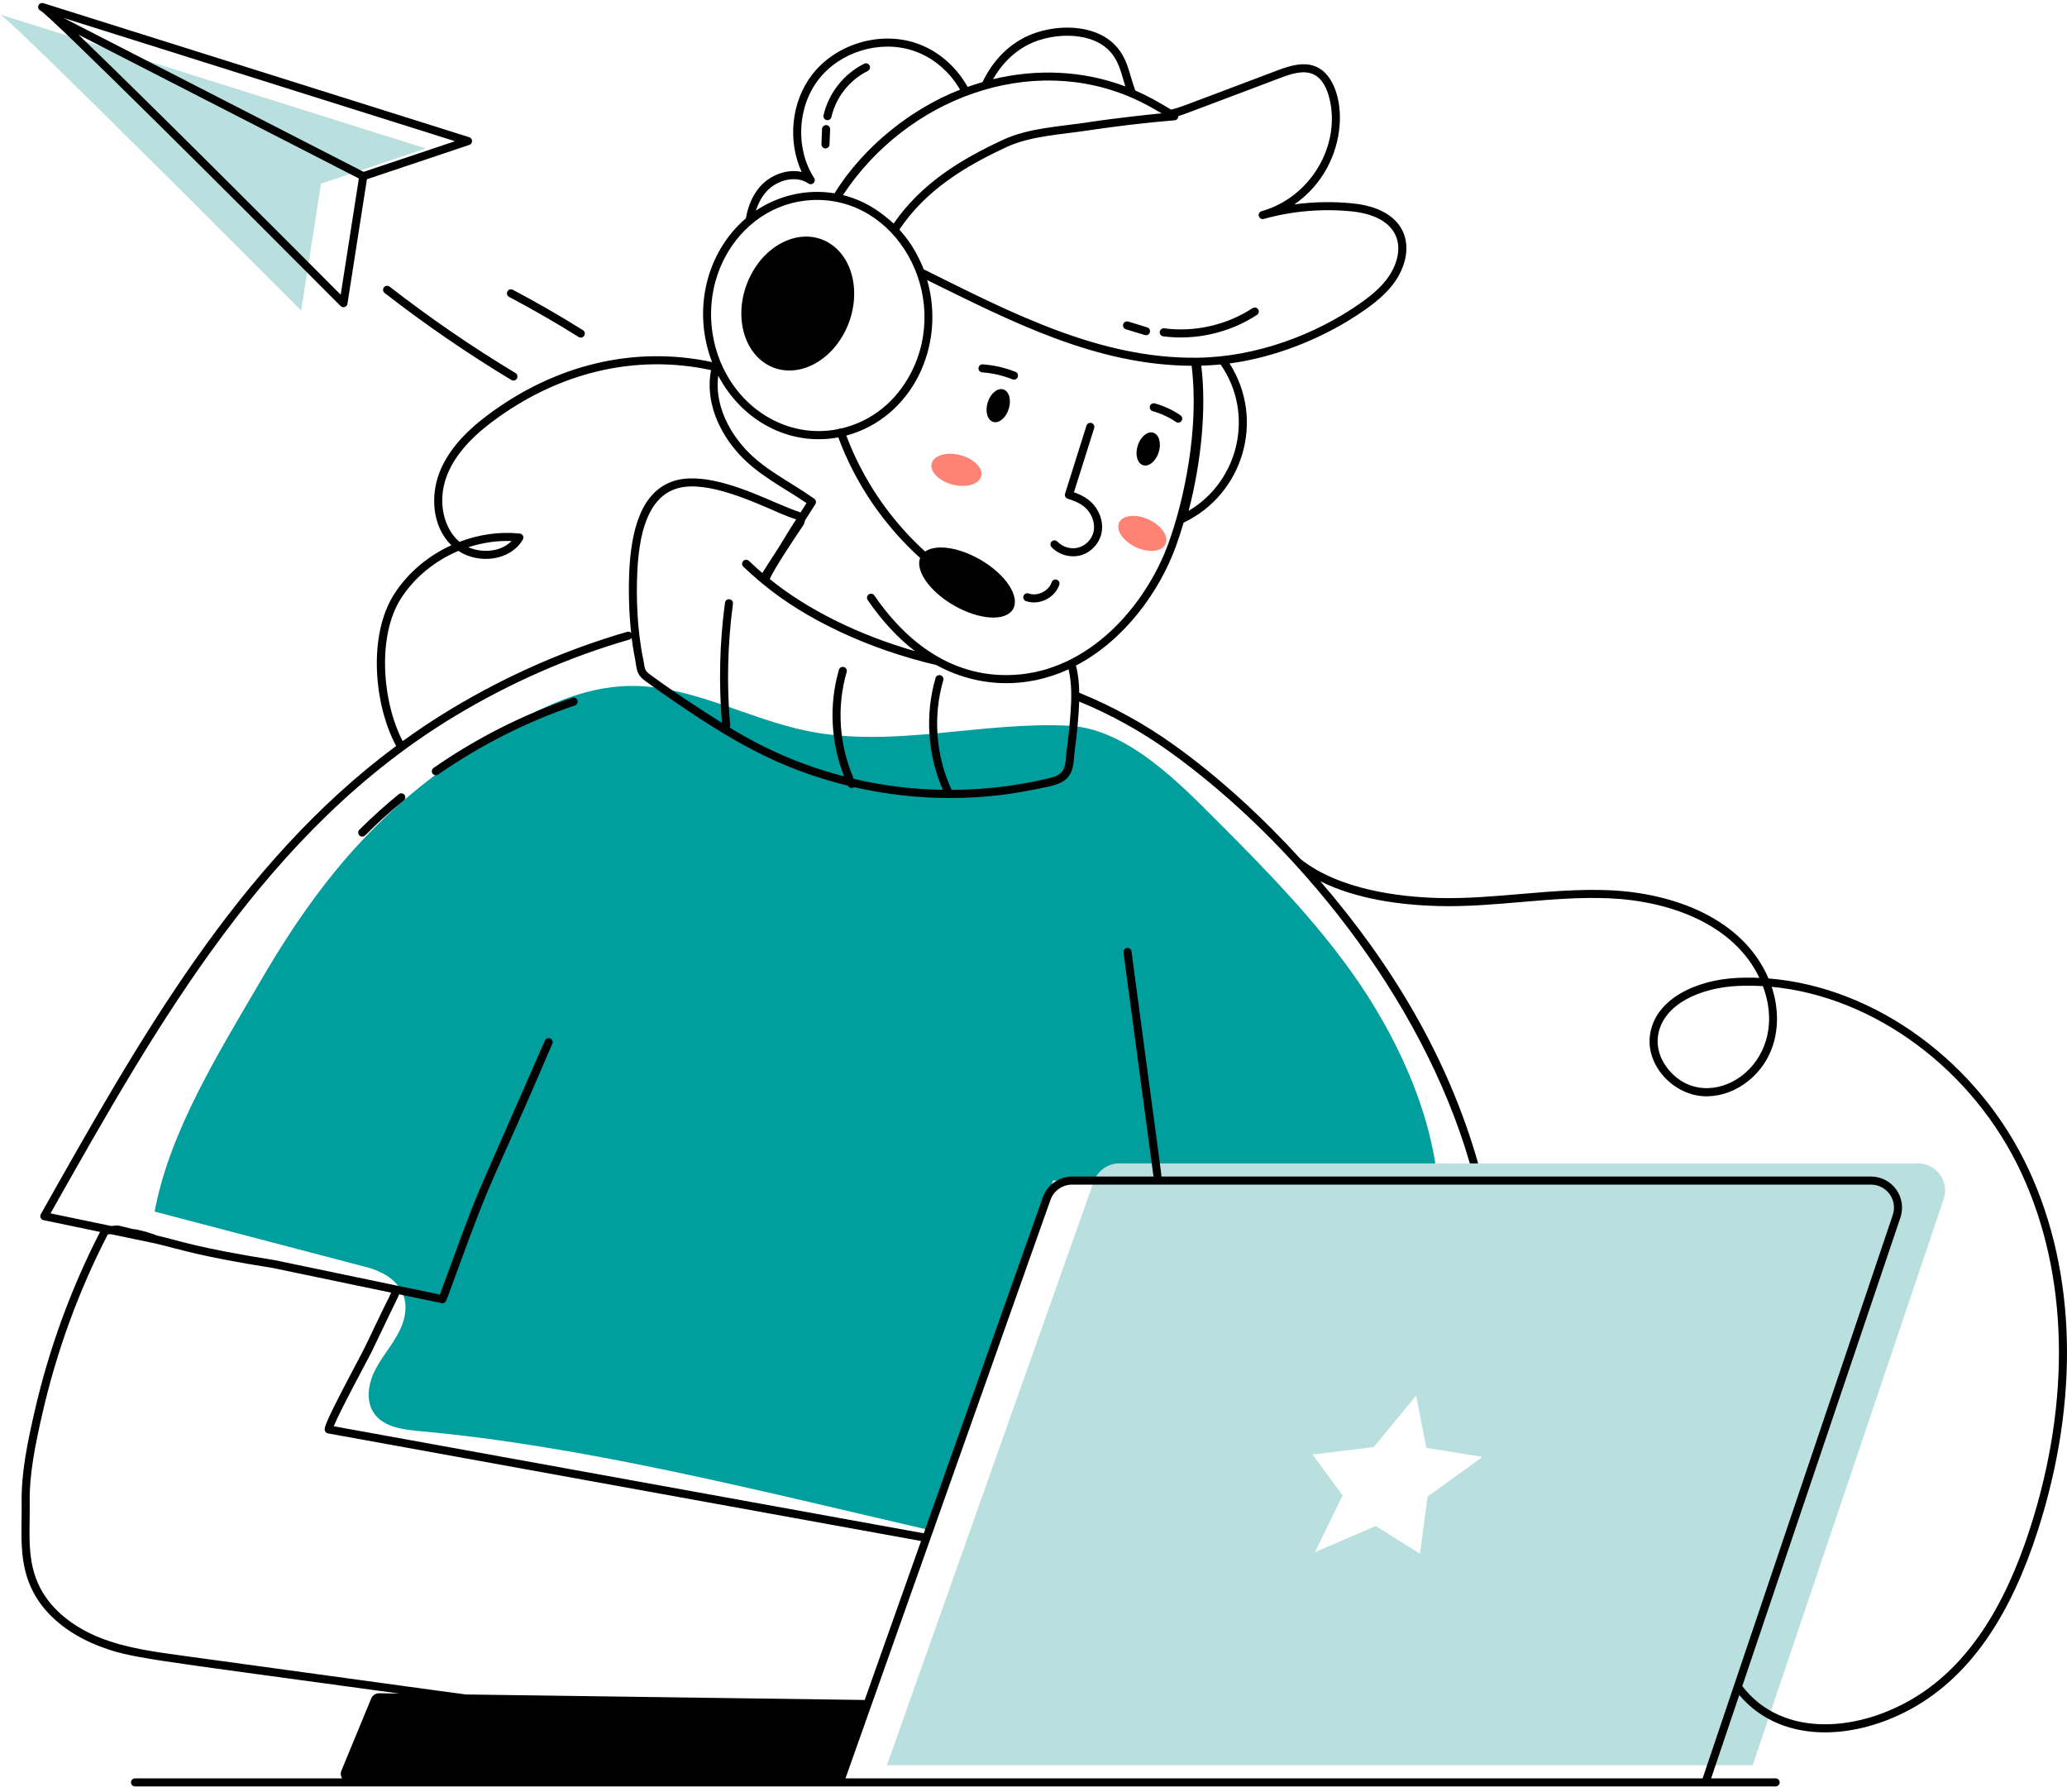 <svg width="180" height="156" viewBox="0 0 180 156" fill="none" xmlns="http://www.w3.org/2000/svg">
<path d="M125.186 102.791H91.704L80.919 133.215C65.324 129.595 50.636 125.874 36.497 124.599C35.047 124.463 33.392 124.247 32.566 123.04C31.82 121.955 32.071 120.457 32.667 119.284C33.264 118.112 34.166 117.115 34.755 115.943C36.179 113.116 34.749 111.075 31.949 110.336C25.787 108.723 19.631 107.11 13.47 105.49C14.744 98.494 19.15 91.491 22.73 85.343C28.874 74.782 34.722 69.007 43.541 63.698C46.957 61.63 50.706 59.82 54.706 59.725C60.102 59.603 65.051 62.586 70.338 63.65C77.802 65.162 85.496 62.796 93.095 63.189C98.207 63.447 102.85 68.335 106.212 71.697C110.347 75.838 114.449 80.048 117.831 84.827C121.376 89.837 124.529 96.311 125.186 102.791L125.186 102.791Z" fill="#009E9D"/>
<path d="M167.035 101.295H97.473C96.476 101.295 95.585 101.92 95.249 102.867L77.235 153.693H152.628L169.259 104.404C169.786 102.881 168.642 101.295 167.035 101.295H167.035ZM124.321 130.304L123.654 135.272L119.802 132.866L114.511 135.139L116.918 130.199L114.301 126.641L119.634 125.989L123.318 121.512L124.209 126.059L129.1 126.852L124.321 130.304Z" fill="#BADFDF"/>
<path d="M85.444 41.462C85.626 40.754 84.808 39.931 83.618 39.624C82.427 39.318 81.313 39.644 81.131 40.352C80.949 41.061 81.766 41.884 82.957 42.19C84.148 42.496 85.261 42.171 85.444 41.462Z" fill="#FF8375"/>
<path d="M101.495 47.377C101.803 46.713 101.149 45.755 100.034 45.237C98.918 44.719 97.765 44.837 97.456 45.501C97.148 46.164 97.802 47.122 98.917 47.64C100.033 48.158 101.186 48.04 101.495 47.377Z" fill="#FF8375"/>
<path d="M0 1.259C0.95 1.644 26.226 27.044 26.226 27.044L27.954 15.989L37.075 12.929L0 1.259Z" fill="#BADFDF"/>
<path d="M93.522 42.862L95.284 37.272C95.342 37.087 95.239 36.89 95.055 36.831C94.868 36.774 94.673 36.876 94.614 37.06L92.748 42.981C92.69 43.166 92.793 43.362 92.978 43.421C93.619 43.623 94.275 43.885 94.726 44.429C95.173 44.968 95.367 45.681 95.232 46.291C95.089 46.941 94.561 47.496 93.919 47.673C93.279 47.851 92.54 47.643 92.084 47.158C91.951 47.017 91.73 47.01 91.588 47.143C91.447 47.276 91.441 47.498 91.573 47.639C92.197 48.302 93.21 48.594 94.106 48.35C94.992 48.106 95.719 47.339 95.918 46.442C96.101 45.614 95.857 44.694 95.266 43.981C94.784 43.4 94.156 43.087 93.522 42.862V42.862Z" fill="black"/>
<path d="M100.435 37.675C99.93 37.516 99.32 38.02 99.074 38.801C98.828 39.581 99.038 40.344 99.544 40.503C100.049 40.661 100.658 40.158 100.904 39.377C101.15 38.596 100.94 37.834 100.435 37.675Z" fill="black"/>
<path d="M87.375 33.905C86.87 33.746 86.261 34.25 86.014 35.03C85.768 35.811 85.978 36.573 86.484 36.732C86.989 36.891 87.598 36.387 87.844 35.606C88.09 34.826 87.88 34.064 87.375 33.905Z" fill="black"/>
<path d="M100.567 35.124C100.38 35.072 100.187 35.181 100.135 35.368C100.084 35.554 100.193 35.748 100.379 35.8C101.104 36.001 101.786 36.317 102.406 36.74C102.467 36.781 102.536 36.8 102.604 36.8C102.945 36.8 103.088 36.355 102.801 36.159C102.117 35.693 101.365 35.345 100.567 35.123V35.124Z" fill="black"/>
<path d="M88.43 32.376C87.519 32.014 86.562 31.794 85.585 31.722C85.385 31.709 85.223 31.854 85.21 32.047C85.196 32.24 85.341 32.408 85.534 32.422C86.44 32.488 87.327 32.692 88.171 33.028C88.213 33.044 88.257 33.053 88.301 33.053C88.684 33.053 88.789 32.519 88.431 32.376L88.43 32.376Z" fill="black"/>
<path d="M72.059 10.464C72.219 10.464 72.364 10.354 72.401 10.191C72.796 8.465 73.98 6.965 75.568 6.179C75.741 6.093 75.812 5.883 75.727 5.709C75.641 5.535 75.43 5.463 75.256 5.55C73.482 6.428 72.159 8.105 71.716 10.035C71.667 10.253 71.832 10.464 72.059 10.464L72.059 10.464Z" fill="black"/>
<path d="M71.873 12.923H71.887C72.075 12.923 72.23 12.774 72.237 12.585L72.287 11.252C72.294 11.058 72.143 10.895 71.949 10.888C71.749 10.901 71.592 11.032 71.585 11.225L71.536 12.559C71.529 12.753 71.68 12.915 71.873 12.923Z" fill="black"/>
<path d="M101.388 28.587C101.195 28.56 101.02 28.698 100.995 28.889C100.969 29.081 101.104 29.258 101.297 29.283C104.104 29.653 107.078 28.98 109.46 27.417C109.622 27.311 109.667 27.094 109.561 26.931C109.455 26.77 109.236 26.725 109.075 26.831C106.84 28.297 104.039 28.937 101.388 28.587V28.587Z" fill="black"/>
<path d="M99.899 28.501L98.249 27.997C98.063 27.941 97.867 28.045 97.811 28.231C97.754 28.416 97.859 28.611 98.044 28.669L99.694 29.172C99.881 29.229 100.076 29.123 100.132 28.939C100.189 28.754 100.084 28.558 99.899 28.501Z" fill="black"/>
<path d="M66.716 31.686C68.962 33.077 72.017 31.852 73.539 28.949C75.061 26.046 74.474 22.565 72.227 21.174C69.981 19.782 66.926 21.007 65.404 23.91C63.882 26.812 64.47 30.294 66.716 31.686Z" fill="black"/>
<path d="M49.84 60.753C45.56 62.206 41.494 64.261 37.754 66.862C37.595 66.972 37.556 67.191 37.667 67.35C37.776 67.507 37.993 67.549 38.155 67.437C41.841 64.875 45.848 62.849 50.066 61.417C50.249 61.355 50.347 61.156 50.285 60.972C50.223 60.789 50.024 60.692 49.84 60.753H49.84Z" fill="black"/>
<path d="M34.724 69.15C33.533 70.124 32.38 71.164 31.297 72.239C31.075 72.46 31.234 72.839 31.545 72.839C31.918 72.839 32 72.285 35.168 69.693C35.318 69.57 35.34 69.349 35.218 69.2C35.094 69.049 34.873 69.027 34.724 69.15V69.15Z" fill="black"/>
<path d="M33.926 24.955C33.773 24.836 33.553 24.864 33.434 25.017C33.315 25.169 33.342 25.39 33.495 25.509C37.009 28.241 40.722 30.791 44.532 33.085C44.588 33.118 44.65 33.135 44.712 33.135C45.066 33.135 45.198 32.666 44.893 32.483C41.108 30.203 37.418 27.67 33.926 24.954L33.926 24.955Z" fill="black"/>
<path d="M44.333 25.851C46.386 26.936 48.424 28.11 50.392 29.342C50.45 29.378 50.514 29.395 50.578 29.395C50.929 29.395 51.063 28.933 50.764 28.747C48.782 27.506 46.728 26.322 44.66 25.23C44.489 25.14 44.277 25.205 44.186 25.377C44.096 25.548 44.161 25.761 44.333 25.851H44.333Z" fill="black"/>
<path d="M3.533 0.93C4.447 1.452 19.659 16.594 29.661 26.645C29.863 26.848 30.211 26.736 30.256 26.452L31.952 15.607L40.871 12.615C41.191 12.508 41.188 12.049 40.864 11.948L3.789 0.279C3.61 0.22 3.408 0.313 3.344 0.491C3.281 0.668 3.359 0.859 3.533 0.93ZM29.669 25.66C25.652 21.625 12.766 8.704 6.829 3.016L31.251 15.54L29.669 25.66ZM31.666 14.963L5.538 1.565L39.623 12.294L31.666 14.963Z" fill="black"/>
<path d="M176.683 101.872C172.328 92.472 163.275 85.928 154.006 85.191C151.78 79.986 145.775 77.756 140.165 77.511C135.107 77.296 130.151 78.324 125.204 78.184C121.982 78.095 116.648 77.499 113.262 74.797C109.953 71.177 106.229 67.719 102.223 64.855C99.676 63.03 96.918 61.514 94.034 60.335C94.018 60.329 94 60.33 93.983 60.326C93.973 59.577 93.909 58.806 93.725 58.06C93.716 58.023 93.697 57.991 93.678 57.96C97.843 55.793 100.93 51.617 102.412 47.539C102.636 46.923 102.859 46.233 103.074 45.494C103.085 45.49 103.097 45.492 103.107 45.486C108.244 43.04 110.213 36.554 107.07 31.646C110.847 31.148 115.16 29.562 118.81 27.012C119.865 26.273 121.17 25.245 121.891 23.834C123.289 21.108 122.27 18.152 117.764 17.705C116.102 17.537 114.397 17.569 112.721 17.797C117.82 14.235 117.431 7.191 114.732 5.863C113.619 5.311 112.342 5.714 111.232 6.134C102.529 9.411 102.755 9.365 101.979 9.542C100.837 8.858 100.019 8.384 98.867 7.881C98.312 6.432 98.234 5.004 96.976 3.802C94.972 1.888 91.136 2.093 88.813 3.483C87.431 4.303 86.311 5.57 85.563 7.148C85.128 7.274 84.695 7.413 84.264 7.567C83.239 5.734 81.592 4.34 79.691 3.728C76.525 2.703 72.753 3.868 70.723 6.498C68.9 8.86 68.569 12.272 69.809 14.969C68.499 14.674 67.037 15.284 66.203 16.229C65.569 16.946 65.152 17.885 64.951 19.012C61.507 21.958 60.269 27.015 62.009 31.526C55.276 30.082 48.342 31.718 42.413 36.182C40.27 37.796 38.905 39.444 38.239 41.22C37.524 43.124 37.585 45.774 39.303 47.474C37.299 48.388 35.542 49.846 34.346 51.696C32.028 55.283 32.556 61.345 34.496 64.948C20.634 75.242 12.059 90.649 3.553 105.717C3.435 105.928 3.558 106.186 3.787 106.233C3.894 106.255 8.595 107.236 8.713 107.26C6.178 112.194 4.256 117.46 3.005 122.92C2.391 125.61 1.844 128.236 1.885 130.813C1.925 133.434 1.563 136.089 2.901 138.624C3.941 140.609 5.932 142.258 8.507 143.269C11.386 144.397 12.34 144.375 34.765 147.451L33.015 147.427C32.713 147.422 32.44 147.603 32.325 147.882L29.73 154.169C29.634 154.403 29.669 154.645 29.787 154.836H11.757C11.564 154.836 11.407 154.993 11.407 155.187C11.407 155.381 11.564 155.538 11.757 155.538H154.626C154.82 155.538 154.977 155.381 154.977 155.187C154.977 154.993 154.82 154.836 154.626 154.836H149.011L151.46 147.581C155.346 152.165 162.26 151.436 167.293 148.279C171.794 145.457 175.121 140.538 177.465 133.241C181.096 121.937 180.818 110.796 176.683 101.871V101.872ZM153.518 85.86C156.112 92.818 148.69 97.377 145.244 93.058C144.54 92.176 144.235 91.147 144.387 90.161C144.816 87.381 148.171 85.99 151.308 85.844C152.026 85.812 152.753 85.814 153.518 85.86ZM93.23 62.022C93.141 63.242 93.038 64.246 92.903 65.18C92.82 65.773 92.832 66.531 92.622 66.973C92.329 67.533 91.773 67.66 91.098 67.818C90.558 67.93 89.734 68.153 87.715 68.441C86.098 68.658 84.475 68.766 82.869 68.773C81.494 65.824 81.228 62.349 82.145 59.227C82.199 59.041 82.093 58.846 81.906 58.792C81.721 58.739 81.525 58.844 81.471 59.03C80.538 62.208 80.78 65.73 82.106 68.765C79.568 68.725 77.071 68.446 74.355 67.816C73.076 64.919 72.84 61.55 73.732 58.511C73.787 58.325 73.68 58.13 73.494 58.076C73.308 58.021 73.113 58.128 73.058 58.314C72.172 61.336 72.348 64.668 73.506 67.598C70.047 66.688 66.842 65.373 63.543 63.348C63.572 63.292 63.592 63.23 63.585 63.162C63.275 59.64 63.357 56.077 63.828 52.573C63.854 52.381 63.719 52.204 63.528 52.179C63.331 52.141 63.158 52.288 63.133 52.48C62.667 55.94 62.583 59.456 62.869 62.937C60.767 61.616 58.6 60.198 56.607 58.725C56.216 58.433 56.166 58.386 56.051 57.599C56.015 57.352 55.287 54.43 55.5 49.745C55.65 46.799 56.268 43.195 59.134 42.479C61.667 41.859 65.533 43.654 67.906 44.678C69.034 45.161 69.124 45.144 69.332 45.217C68.993 45.745 68.653 46.272 68.334 46.811C67.692 47.894 67.08 48.777 66.384 49.889C66.027 49.583 65.648 49.239 65.216 48.832C65.074 48.697 64.852 48.705 64.72 48.846C64.587 48.986 64.593 49.208 64.734 49.341C65.714 50.267 66.331 50.759 66.403 50.821C70.159 53.951 75.675 56.533 81.538 57.904C85.182 59.897 89.348 59.978 93.052 58.277C93.348 59.514 93.314 60.808 93.229 62.022L93.23 62.022ZM101.754 47.3C99.771 52.751 94.843 58.408 88.304 58.759C82.379 59.09 78.417 55.175 76.14 51.846C76.03 51.686 75.813 51.647 75.652 51.754C75.493 51.864 75.451 52.083 75.561 52.242C76.807 54.063 78.189 55.549 79.68 56.693C74.799 55.298 70.303 53.076 67.037 50.421C67.339 49.604 69.401 46.559 69.891 45.824C69.976 45.705 70.076 45.532 70.097 45.318C70.459 44.757 70.786 44.243 71.003 43.894C71.1 43.737 71.059 43.531 70.908 43.423C68.888 41.98 66.565 40.912 64.894 39.085C63.298 37.341 62.243 35.024 62.547 32.709C64.602 36.627 68.73 38.881 73.001 38.082C74.487 42.093 76.957 45.714 80.124 48.578C79.704 49.699 80.96 51.496 83.061 52.709C85.275 53.987 87.584 54.131 88.219 53.031C88.854 51.931 87.574 50.003 85.361 48.725C83.455 47.625 81.484 47.371 80.566 48.022C77.522 45.259 75.145 41.78 73.701 37.925C79.387 36.396 82.398 30.163 80.742 24.387C88.025 27.968 95.433 31.811 103.778 31.846C103.777 31.863 103.771 31.88 103.774 31.898C104.444 37.321 103.104 43.584 101.754 47.299V47.3ZM103.508 44.479C104.648 40.096 105.055 35.459 104.611 31.841C104.82 31.835 106.051 31.762 106.295 31.738C109.269 36.017 107.901 41.875 103.508 44.479ZM102.609 10.107C103.196 9.933 102.871 10.032 111.481 6.79C112.496 6.405 113.561 6.066 114.421 6.492C115.204 6.877 115.586 7.826 115.767 8.553C116.791 12.699 114.088 17.203 109.865 18.388C109.679 18.44 109.57 18.634 109.622 18.82C109.675 19.007 109.87 19.116 110.054 19.063C110.054 19.063 110.057 19.062 110.059 19.062C112.518 18.373 115.158 18.146 117.694 18.404C121.506 18.784 122.504 21.102 121.266 23.514C121.266 23.515 121.266 23.515 121.266 23.515C120.62 24.78 119.459 25.703 118.409 26.437C114.554 29.131 109.38 31.1 104.207 31.146C95.786 31.241 88.112 27.268 80.44 23.448C80.24 22.915 79.858 22.16 79.633 21.776C79.218 21.069 78.877 20.656 78.705 20.444C78.532 20.231 78.341 20.004 78.323 19.984C80.605 16.58 83.997 14.493 87.677 12.794C89.76 11.828 92.473 11.707 94.781 11.352C97.221 10.982 99.747 10.686 102.289 10.473C102.474 10.458 102.618 10.3 102.61 10.108L102.609 10.107ZM101.156 9.868C100.44 9.935 97.275 10.262 94.675 10.657C92.308 11.019 89.574 11.14 87.382 12.157C83.588 13.909 80.203 16.013 77.823 19.464C76.523 18.294 75.198 17.434 73.408 16.986C78.968 8.559 89.754 4.568 98.722 8.58C99.546 8.942 100.33 9.379 101.156 9.868ZM86.478 6.896C87.153 5.701 88.073 4.738 89.173 4.085C91.232 2.853 94.745 2.642 96.491 4.309C97.441 5.217 97.621 6.329 97.998 7.527C94.287 6.124 90.261 5.98 86.478 6.895L86.478 6.896ZM66.729 16.693C67.608 15.697 69.288 15.21 70.402 15.978C70.717 16.192 71.102 15.82 70.897 15.5C69.257 12.943 69.418 9.338 71.279 6.928C73.133 4.524 76.58 3.461 79.476 4.396C81.176 4.944 82.662 6.176 83.604 7.808C79.429 9.43 75.247 12.693 72.668 16.833C70.368 16.44 67.863 16.966 65.829 18.338C66.034 17.692 66.335 17.14 66.73 16.694L66.729 16.693ZM63.121 22.429C64.617 19.576 67.415 17.57 70.722 17.417C78.086 17.073 82.867 25.722 79.305 32.515C78.048 34.912 75.952 36.674 73.266 37.303C73.21 37.294 73.151 37.294 73.094 37.315C73.068 37.324 73.049 37.341 73.026 37.355C70.852 37.802 68.615 37.404 66.666 36.198C62.186 33.422 60.596 27.245 63.121 22.429ZM34.936 52.078C36.123 50.24 37.898 48.815 39.915 47.968C41.729 49.15 44.449 48.825 45.529 46.978C45.659 46.756 45.512 46.477 45.261 46.452C43.487 46.271 41.682 46.539 40.017 47.175C38.699 46.093 38.041 43.746 38.896 41.468C39.514 39.82 40.803 38.274 42.836 36.743C48.616 32.392 55.37 30.804 61.919 32.224C61.404 34.9 62.559 37.573 64.376 39.559C66.051 41.389 68.269 42.454 70.231 43.805C70.058 44.08 69.882 44.353 69.707 44.625C69.399 44.453 69.807 44.727 67.574 43.771C65.208 42.75 61.579 41.159 58.966 41.797C55.724 42.608 54.969 46.393 54.8 49.712C54.727 51.308 54.755 53.187 54.963 55.103C54.876 55.016 54.749 54.973 54.621 55.01C49.305 56.548 44.157 58.803 39.318 61.712C37.846 62.596 36.433 63.539 35.068 64.528C33.299 61.153 32.804 55.376 34.936 52.078V52.078ZM40.784 47.645C41.998 47.248 43.278 47.06 44.553 47.106C43.623 48.053 42.004 48.182 40.784 47.645ZM15.686 144.127C13.365 143.808 10.964 143.479 8.763 142.616C6.346 141.667 4.484 140.134 3.523 138.298C2.274 135.933 2.627 133.451 2.587 130.802C2.548 128.304 3.086 125.723 3.69 123.077C4.936 117.636 6.852 112.388 9.387 107.475L9.635 107.454C9.706 107.468 13.654 108.29 13.469 108.252V108.251C15.843 108.811 17.307 109.382 23.826 110.41L23.825 110.412C23.837 110.416 23.851 110.419 23.865 110.422V110.423C24.526 110.557 33.034 112.333 34.061 112.547C33.9 112.952 33.65 113.376 33.463 113.782C31.993 116.807 31.984 116.932 31.215 118.377C28.399 123.68 28.226 124.255 28.283 124.528C28.312 124.669 28.425 124.777 28.567 124.802C28.766 124.838 73.16 132.894 80.207 134.171L75.301 148.012L40.579 147.532C37.62 147.143 44.288 148.043 15.686 144.127ZM73.627 154.837L74.043 153.662L74.883 151.291L91.476 104.476C91.759 103.677 92.519 103.14 93.366 103.14H162.926C164.299 103.14 165.265 104.486 164.826 105.788L148.269 154.838H73.626L73.627 154.837ZM176.797 133.027C174.506 140.16 171.275 144.956 166.921 147.685C162.018 150.76 155.263 151.418 151.722 146.805L165.492 106.012C166.084 104.255 164.783 102.437 162.926 102.437H101.12C101.172 102.28 101.285 103.504 98.533 82.841C98.507 82.649 98.329 82.509 98.139 82.54C97.947 82.566 97.812 82.743 97.838 82.934C100.605 103.536 100.417 102.304 100.462 102.437H93.367C92.223 102.437 91.197 103.162 90.815 104.241L80.445 133.5C73.304 132.207 31.341 124.589 29.064 124.18C29.603 122.828 32.196 118.057 32.346 117.734C35.149 111.867 34.528 113.252 34.76 112.692C34.83 112.707 38.785 113.534 38.534 113.472C38.605 113.458 38.628 113.464 38.705 113.419C38.759 113.389 38.801 113.358 38.843 113.269C38.94 113.069 39.738 110.867 39.922 110.364C43.167 101.458 42.637 103.645 48.097 90.876C48.175 90.698 48.094 90.491 47.917 90.413C47.738 90.336 47.532 90.416 47.454 90.594L42.145 102.687C40.783 105.791 39.607 109.236 38.309 112.716C35.439 112.117 24.609 109.858 23.956 109.724C16.943 108.606 15.614 108.012 13.649 107.57C13.211 107.373 12.035 107.032 11.557 107.009C9.908 106.612 10.524 106.686 9.683 106.744C9.215 106.647 4.26 105.614 4.4 105.644C13.801 88.984 23.25 72.192 39.679 62.312C44.466 59.434 49.558 57.204 54.815 55.684C54.898 55.66 54.961 55.605 55.006 55.539C55.17 56.837 55.267 57.071 55.357 57.699C55.481 58.547 55.566 58.821 56.189 59.287C56.872 59.792 57.618 60.321 58.405 60.859C63.682 64.487 67.792 66.921 73.844 68.409C73.844 68.409 73.844 68.409 73.844 68.409C73.904 68.537 74.03 68.611 74.161 68.611C74.211 68.611 74.262 68.6 74.31 68.577C74.333 68.567 74.349 68.549 74.368 68.534C77.24 69.187 80.007 69.479 82.692 69.479C86.484 69.479 88.951 68.981 91.257 68.5C92.14 68.295 92.827 68.094 93.249 67.287C93.534 66.688 93.515 65.871 93.597 65.279C93.801 63.87 93.948 62.115 93.98 61.081C96.744 62.22 99.374 63.678 101.816 65.422C112.724 73.24 123.799 86.77 127.997 101.294H128.72C126.11 92.111 121.236 83.985 114.975 76.726C118.097 78.293 121.973 78.796 125.185 78.885C130.161 79.026 135.195 77.996 140.134 78.212C145.366 78.439 150.972 80.433 153.214 85.141C152.568 85.113 151.919 85.113 151.275 85.144C147.853 85.302 144.182 86.882 143.694 90.054C143.282 92.726 145.663 95.256 148.266 95.44C150.781 95.615 153.312 93.888 154.28 91.329C154.907 89.67 154.893 87.749 154.283 85.918C163.189 86.762 171.848 93.105 176.046 102.166C180.107 110.932 180.374 121.892 176.797 133.027V133.027Z" fill="black"/>
<path d="M92.026 50.474C91.841 50.411 91.643 50.511 91.582 50.696C91.323 51.468 90.353 51.945 89.577 51.673C89.393 51.605 89.194 51.703 89.129 51.886C89.064 52.069 89.16 52.269 89.342 52.334C90.482 52.739 91.864 52.065 92.247 50.917C92.308 50.734 92.21 50.535 92.026 50.473V50.474Z" fill="black"/>
</svg>
